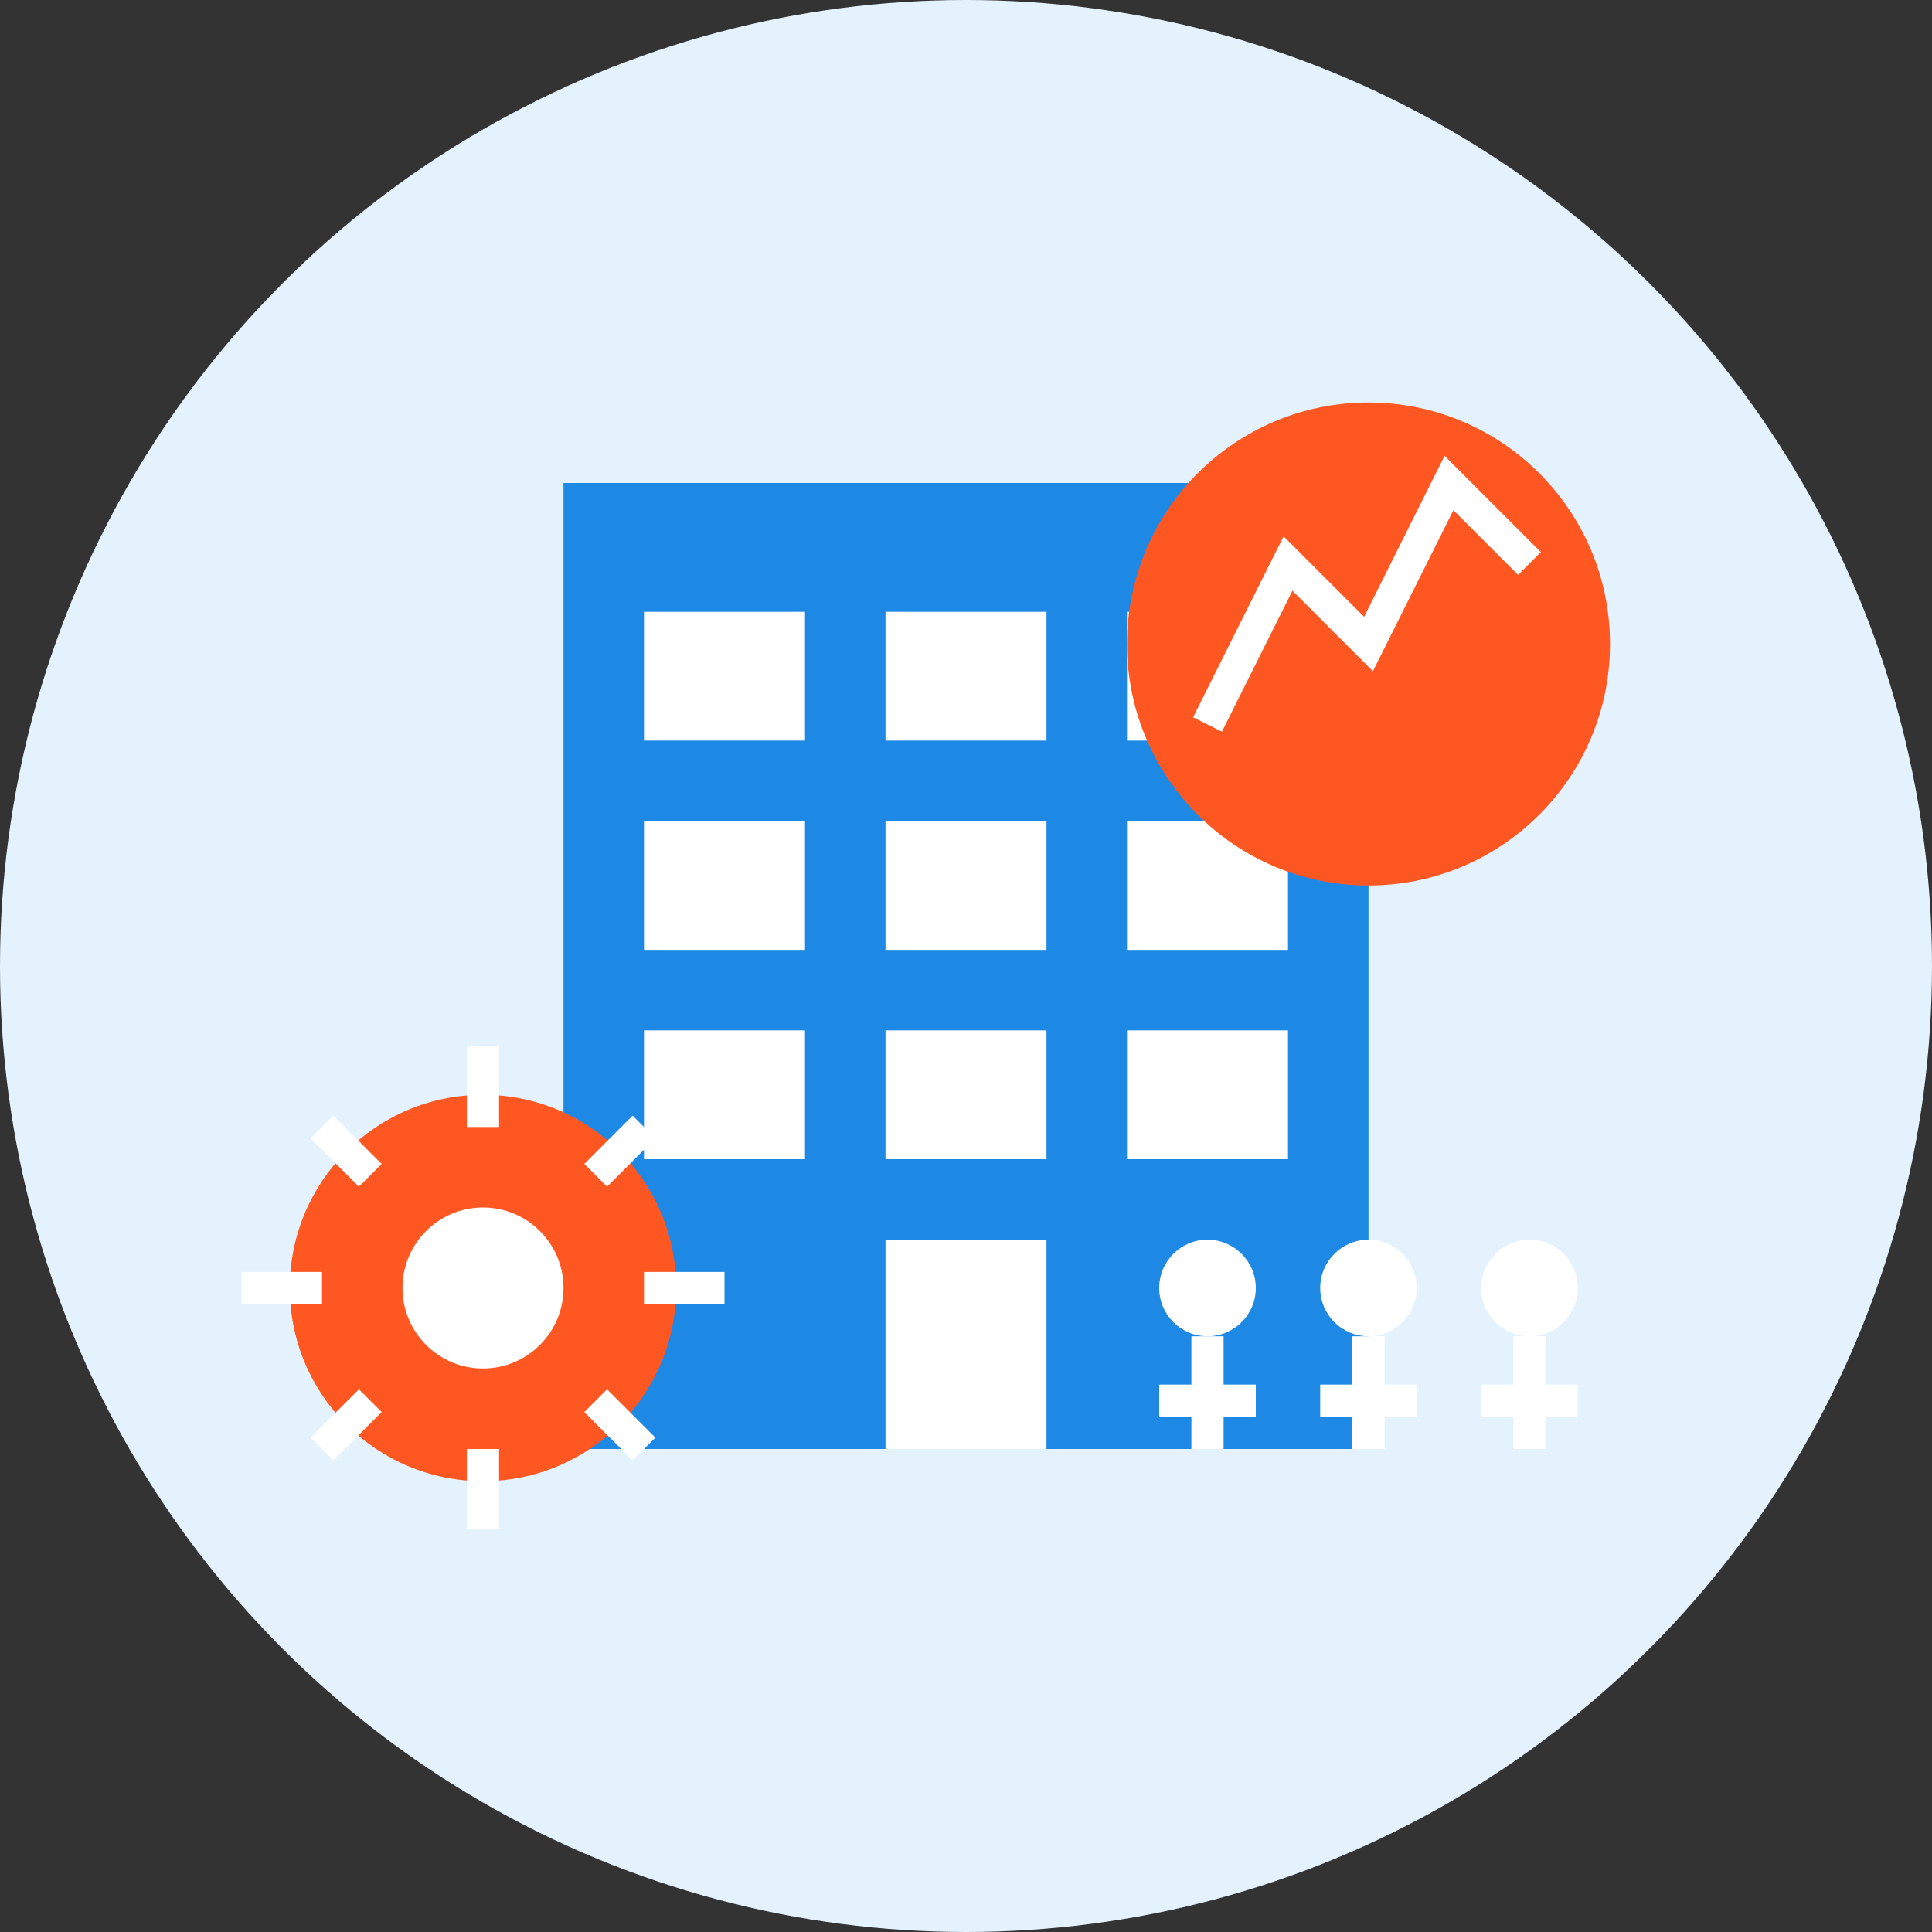 <svg xmlns="http://www.w3.org/2000/svg" width="120" height="120" viewBox="0 0 120 120">
  <rect x="0" y="0" width="120" height="120" fill="#333333" stroke="none"/>
  <circle cx="60" cy="60" r="60" fill="#E3F2FD"/>
  
  <!-- Corporate building icon -->
  <rect x="35" y="30" width="50" height="60" fill="#1E88E5"/>
  <rect x="40" y="38" width="10" height="8" fill="#FFFFFF"/>
  <rect x="55" y="38" width="10" height="8" fill="#FFFFFF"/>
  <rect x="70" y="38" width="10" height="8" fill="#FFFFFF"/>
  <rect x="40" y="51" width="10" height="8" fill="#FFFFFF"/>
  <rect x="55" y="51" width="10" height="8" fill="#FFFFFF"/>
  <rect x="70" y="51" width="10" height="8" fill="#FFFFFF"/>
  <rect x="40" y="64" width="10" height="8" fill="#FFFFFF"/>
  <rect x="55" y="64" width="10" height="8" fill="#FFFFFF"/>
  <rect x="70" y="64" width="10" height="8" fill="#FFFFFF"/>
  <rect x="55" y="77" width="10" height="13" fill="#FFFFFF"/>
  
  <!-- Graph/chart icon for business growth -->
  <circle cx="85" cy="40" r="15" fill="#FF5722"/>
  <polyline points="75,45 80,35 85,40 90,30 95,35" stroke="#FFFFFF" stroke-width="2" fill="none"/>
  
  <!-- Gear icons representing training/systems -->
  <circle cx="30" cy="80" r="12" fill="#FF5722"/>
  <circle cx="30" cy="80" r="5" fill="#FFFFFF"/>
  <path d="M30 65v5M30 90v5M15 80h5M40 80h5M20 70l3 3M37 87l3 3M20 90l3-3M37 73l3-3" stroke="#FFFFFF" stroke-width="2"/>
  
  <!-- People icons -->
  <circle cx="85" cy="80" r="3" fill="#FFFFFF"/>
  <path d="M85 83v7M82 87h6" stroke="#FFFFFF" stroke-width="2"/>
  <circle cx="95" cy="80" r="3" fill="#FFFFFF"/>
  <path d="M95 83v7M92 87h6" stroke="#FFFFFF" stroke-width="2"/>
  <circle cx="75" cy="80" r="3" fill="#FFFFFF"/>
  <path d="M75 83v7M72 87h6" stroke="#FFFFFF" stroke-width="2"/>
</svg>
